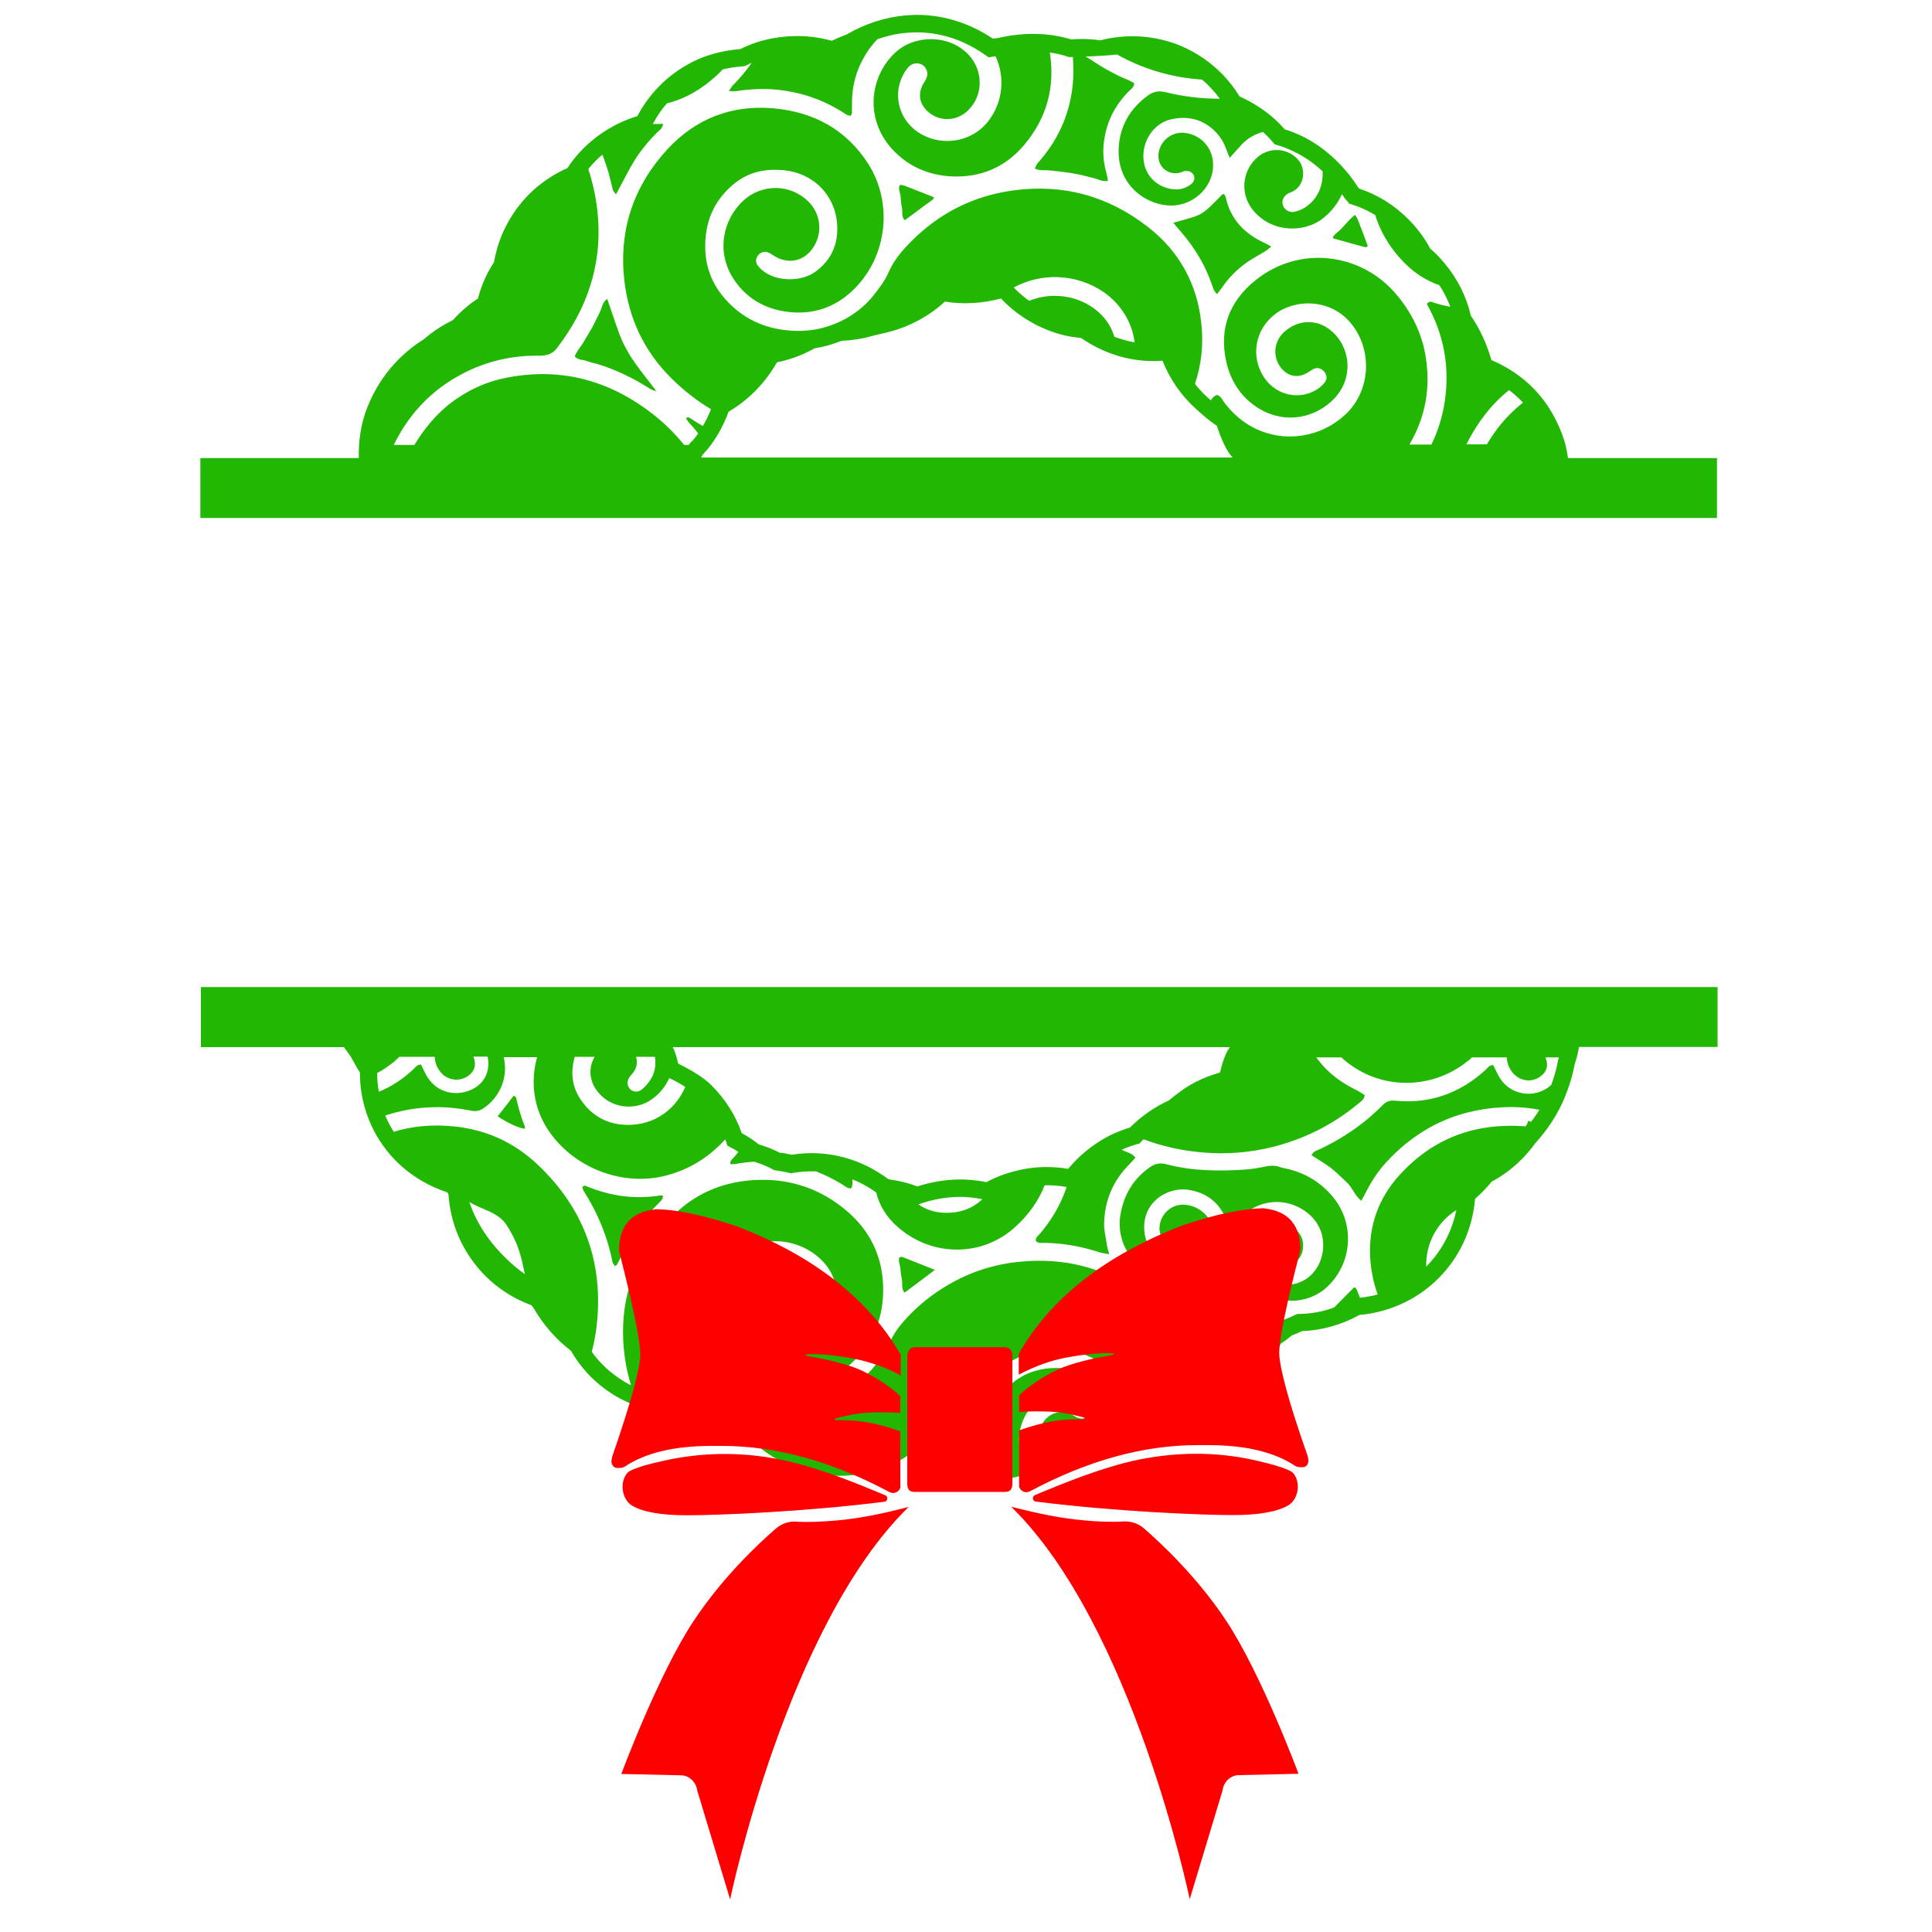 <?xml version="1.0" encoding="utf-8"?>
<!-- Generator: Adobe Illustrator 19.1.0, SVG Export Plug-In . SVG Version: 6.00 Build 0)  -->
<svg version="1.1" id="Layer_1" xmlns="http://www.w3.org/2000/svg" xmlns:xlink="http://www.w3.org/1999/xlink" x="0px" y="0px"
	 width="1000px" height="1000px" viewBox="0 0 1000 1000" style="enable-background:new 0 0 1000 1000;" xml:space="preserve">
<style type="text/css">
	.st0{fill:#21B702;}
	.st1{fill:#FF0000;}
</style>
<g>
	<path class="st0" d="M811.6,237l-0.6-3.4c-0.6-3.4-1.5-6.4-2.8-9.7c-6.8-17.5-18.9-30.1-36.2-37.5c-0.1-0.2-0.1-0.3-0.2-0.5
		c-2.5-8.5-5.9-15.8-10.5-22.5c-2.3-9.9-6.8-19-13.5-27c-2.3-2.8-4.8-5.4-7.5-7.7c-3-5.6-6.9-10.8-11.5-15.4
		c-7.2-7.2-15.7-12.5-25.3-15.7c-0.2-0.2-0.3-0.4-0.5-0.6c-5.6-8.7-12.5-15.9-20.5-21.5c-5.5-3.8-11.4-6.7-17.6-8.6
		c-5.5-6.4-12.4-11.6-20.4-15.6c-1-0.5-1.9-0.9-2.9-1.4c-10.8-17.6-26.4-25-34.8-27.8c-12-4-25.2-4.4-37.3-1.2c-5-0.8-10-0.9-15-0.5
		c-3.3-1-6.6-1.7-10-2.2c-9.1-1.3-18.5-0.7-28,1.5c-0.9,0.1-1.7,0.2-2.6,0.3C500,10.7,484.3,6.5,468.4,8c-10.5,1-20.7,4.3-30.3,9.9
		c-2.5,0.9-5,2-7.6,3.2c-18.3-5.2-34.2-0.7-38.8,0.8c-2.9,1-5.7,2.1-8.5,3.5c-10.7,0.8-18.8,3.9-21.9,5.3
		c-13.5,6-24.6,16.4-31.4,29.4c-6.6,2-12.8,5-18.5,8.9c-7.1,4.9-13.1,10.9-17.7,18c-6.4,2.8-12.5,6.8-17.6,11.4
		c-10.8,9.9-17.9,22.8-20.4,37.3c-3.8,5.8-6.6,12.1-8.3,18.8c-4.8,3.1-9.1,6.9-13,11.2c-5.5,2.7-10.6,6-15,9.9
		c-7.2,4.4-20.1,14.4-28,32.2c-3.8,8.5-5.6,17.2-5.7,26.7l0,2.6h-82v31h785v-31H811.6z M781.1,201.9c2.6,2,5,4.1,7.2,6.5
		c-4.7,3.7-9,8-12.9,13c-2.1,2.8-4,5.6-5.8,8.6H759C764.5,219,771.8,209.3,781.1,201.9z M244,191.2c11.2-5,23-7.3,35.2-7.1
		c4.4,0.1,7.5-1.3,9.8-4.9c0.2-0.3,0.4-0.6,0.6-0.8c17.3-23.3,23.8-49.3,18.3-77.9c-0.9-4.5-2-8.8-3.4-13c2.2-2.7,4.6-5.2,7.3-7.5
		c1.3,3.4,2.5,6.9,3.5,10.5c0.7,2.6,1.2,5.2,1.9,7.7c0.2,0.7,0.9,1.3,1.6,2.4c1-1.9,1.7-3.2,2.5-4.6c2.2-4,4.2-8.2,6.6-12.1
		c3.5-5.8,7.8-11,12.6-15.7c1.1-1,2.5-1.9,2.7-4.1c-1.8,0-3.5,0.1-5.3,0.1c2.2-4.1,4.6-7.7,7.3-10.7c9.7-2.4,18.2-7.5,25.8-14.5
		c1.1-1,2.1-2,3.1-3.1c3-0.7,6.6-1.3,10.6-1.6l0.9-0.1l0.8-0.4c0.9-0.5,1.8-0.9,2.7-1.3c-2.9,4.2-6.2,8.1-9.9,11.8
		c-0.7,0.7-1.1,1.6-1.9,2.9c1.6,0,2.6,0.1,3.6,0c9.9-1.6,19.8-1.6,29.6,0.5c9,1.8,17.3,5.2,25.1,10c1.5,0.9,2.8,2.2,4.6,2.2
		c0.3-0.4,0.7-0.7,0.7-1c0.1-1.9,0.1-3.9,0.1-5.8c0-10.5,3.2-19.8,9.3-28.3c1.2-1.6,2.5-3.1,3.8-4.5c4.9-1.7,9.9-2.9,15-3.3
		c14.5-1.3,28.3,2.6,41.1,11.6l1.5,1.1l1.8-0.3c0.6-0.1,1.2-0.2,1.8-0.3c5,10.8,3.9,24-4,33.9c-9.6,12-27.4,13.1-38.5,3.6
		c-7.7-6.6-10.9-18.6-4.7-29c0.6-1.1,1.4-2.1,2.2-3c2-2.1,5.1-2.4,7.3-0.9c2.3,1.6,3,4.4,1.8,7.1c-0.6,1.3-1.5,2.4-2.1,3.7
		c-2,4.5-1.3,8.7,2,12.3c1.2,1.3,2.7,2.4,4.2,3.2c5.9,3,12.9,1.8,17.7-3c7.9-7.8,7.8-20.6,0-28.8c-9.8-10.3-27.4-10.5-37.7-1.1
		c-13.4,12.4-16.1,34.5-1.6,50.2c8.2,8.9,18.7,13.4,30.7,14c15.1,0.7,27.9-4.8,37.6-16.4c11.6-13.8,16-29.8,13.2-47.7
		c3.1,0.4,6.2,1.1,9.2,2.1l0.9,0.3l0.9-0.1c0.3,0,0.6,0,0.9-0.1c1.7,20.2-3.8,38.3-17.1,53.8c-0.5,0.5-1,1-1.4,1.6
		c-0.4,0.7-0.7,1.4-1.2,2.4c2.7,1.4,5.2,0.7,7.6,1c2.6,0.3,5.3,0.5,7.9,0.9c2.5,0.3,4.9,0.7,7.3,1.2c2.6,0.5,5.1,1.3,7.7,1.9
		c2.3,0.5,4.5,2,7.4,1.4c-0.3-1.6-0.5-3-0.9-4.3c-2.1-7.4-2-14.7,0-22.1c2-7.6,5.9-14,11.3-19.6c1.2-1.2,2.9-2.1,3.2-4.4
		c-2.3-1.8-5.3-2.5-8-3.9c-2.7-1.4-5.4-2.7-8-4.3c-2.8-1.6-5.4-3.5-8.1-5.1c-0.4-0.2-0.7-0.5-1.1-0.7c2.3,0.1,13.7-0.6,16.3-1
		c12.5,7,26.1,11.3,40.5,12.7c1.2,0.1,2.3,0.2,3.5,0.3c3.4,2.9,6.5,6.3,9.2,9.9c-9.5,0-19-1.1-28.2-3.4c-3.7-0.9-6.5-0.2-9.4,2
		c-9.3,6.9-14.4,16.2-14.8,27.6c-0.6,19.3,15.1,29.2,27.4,29.1c9.4-0.1,19.2-6.8,21.2-17.5c1.8-9.9-4.2-18.7-14.1-20.1
		c-7-1-13.6,4.4-13.9,11.5c-0.3,6.4,5.6,10.9,11.7,8.9c0.7-0.2,1.3-0.7,2-0.7c1,0,2.2,0,3,0.5c2.4,1.4,2.6,4.5,0.3,6.3
		c-3.1,2.4-6.7,3.2-10.5,2.5c-8.1-1.4-14.4-7.9-14.3-17.2c0.1-9.6,6.8-17,13.8-18.7c7.8-1.9,15.2-0.8,21.6,4.5
		c3.3,2.8,5.8,6.2,7.3,10.3c0.5,1.4,1.1,2.9,2,5c2.7-3,4.6-5.2,6.7-7.4c2.8-2.9,6.5-4.9,10.5-6c1.9,1.7,3.6,3.5,5.2,5.4l0.9,1
		l1.3,0.4c5.7,1.7,11.2,4.3,16.3,7.8c2.5,1.7,4.9,3.7,7.2,5.8c0.3,6.2-1.8,12.7-7,17.1c-2.2,1.9-4.7,3.2-7.5,3.8
		c-2.5,0.6-5.1-0.8-6-3.2c-0.9-2.1,0-4.5,2.2-6c0.7-0.5,1.6-0.8,2.4-1.1c6.5-2.9,7.7-12,2.8-17.1c-5.4-5.6-14.2-6.1-20.3-1.1
		c-8.5,7.1-9.6,19.6-2.3,28.1c9.6,11.3,26.2,11.5,36,3.7c4.2-3.3,7.5-7.6,9.7-12.4c0.4,0.6,0.8,1.1,1.1,1.7l0.4,0.5
		c0.5,0.5,0.9,1.1,1.4,1.6l0.8,1.1l1.3,0.4c4.3,1.3,8.4,3.2,12.2,5.5c2.5,8.1,6.8,15.6,12.9,22.4c5.9,6.6,12.6,11.3,20.3,13.9
		c2.3,3.5,4.2,7.3,5.7,11.2c-2.8-0.5-5.6-1.2-8.4-2.1c-1.1-0.4-2.3-1.2-3.8,0.6c8.8,15.6,12,32.5,9.3,50.5c-1.2,8-3.5,15.3-6.9,22.3
		h-11.4c8.2-14,11.1-28.9,8.4-45.7c-2-12.2-7.4-22.9-15.4-32.3c-18.1-21.2-49.9-25.4-72.7-7c-13.3,10.7-18.8,24.7-15.2,41.6
		c2.1,9.9,7.2,18.2,15.7,23.9c14.9,9.9,31.3,5.3,40.4-4.4c10.1-10.8,8.4-26.6-1.8-35.1c-7.2-6.1-17.1-5.8-24.3,0.8
		c-5.2,4.8-5.9,12.3-2,17.9c3.5,4.9,8.8,6.2,14,3.2c1.1-0.6,2.1-1.4,3.2-2c2.1-1,4.2-0.4,5.7,1.5c1.3,1.7,1.6,3.7,0.2,5.4
		c-1.1,1.4-2.4,2.6-3.9,3.6c-9.6,6-21.1,2.8-27-5.4c-7.8-10.9-5.5-25.4,5.3-33.6c10.6-8,29.1-8,39.6,5.4
		c10.7,13.5,9.9,34.5-3.6,46.9c-12.5,11.5-31,14.7-47,6.7c-6.3-3.2-11.4-7.8-15.6-13.4c-1-1.4-1.6-3.2-3.7-3.7
		c-1.4,0.6-2.3,1.6-3.1,2.8c-0.7-0.6-1.3-1.2-2-1.8c-2.3-2.1-4.3-4.3-6.2-6.7c3.3-9.8,4.5-20.2,3.3-31.3
		c-2.1-20.4-11.4-37.3-27.6-49.9c-20.6-16.1-44.1-22.5-70-18.9c-20.5,2.8-38.2,11.8-52.8,26.6c-4.6,4.6-8.8,9.6-11.5,15.8
		c-1.8,4.2-4.7,8-7.5,11.6c-6.5,8.1-14.9,13.6-24.8,16.6c-7.1,2.2-14.4,2.5-21.6,1.6c-13.1-1.6-23.9-7.6-32.2-17.9
		c-7.8-9.7-10-21.1-8.2-33.1c1.6-10.2,6.7-18.6,14.9-25.1c7.1-5.6,15.2-7.3,24-6.7c18.2,1.2,30.6,15.9,28.7,34
		c-0.9,7.8-4.8,14-11.1,18.6c-7,5.2-19.2,5.2-26.2,0.3c-1.4-1-2.8-2.2-3.8-3.6c-1.2-1.6-0.9-3.9,0.5-5.4c1.3-1.5,3.5-2,5.3-1.1
		c1.1,0.5,2.1,1.3,3.2,1.9c7.3,4.3,15.3,2.4,19.9-4.7c5-7.7,3.8-17.5-2.8-23.9c-9.2-8.9-23.8-9.1-33.4-0.3
		c-10.3,9.4-14.7,26.5-4.7,41.2c7.3,10.7,18,15.9,30.7,16.7c12.1,0.7,22.7-3.5,31.3-12.1c17.6-17.5,19.9-45.1,7.3-64.8
		c-11.3-17.7-28.2-26.8-48.7-28.7c-21.6-2-40.4,5.1-55.2,21.1c-17.5,19-25.2,41.6-22.4,67.5c2.2,20,10.3,37.2,24.6,51.3
		c6.3,6.2,13.1,11.5,20.3,15.8c-1.2,3.1-2.6,6-4.2,8.7c-1.1-0.6-2.2-1.3-3.2-1.9c-1.2-0.8-2.4-1.5-3.6-2.3c-0.6-0.3-1.2-0.7-1.9,0.4
		c0.5,0.6,0.9,1.3,1.5,2c1.7,1.9,3.3,3.7,4.8,5.7c-0.8,1.1-1.6,2.1-2.4,3.1c-0.2,0.3-0.5,0.6-0.8,0.8c-0.5,0.5-1.1,1-1.7,2h-2.4
		c-4-5-8.5-9.6-13.5-13.8c-22.9-18.9-48.9-26.8-78.4-21c-10.8,2.1-20.5,6.6-29.3,13.4c-7.4,5.8-13.6,13.4-18.4,21.4h-10.7
		C212.2,213,225.4,199.6,244,191.2z M587.3,177.2c-3.6-0.6-7.1-1.6-10.5-2.9c-1.2-3.9-3.2-7.5-6.1-10.7c-9.7-10.4-25.3-13.1-38-7.9
		c-2.7-1.9-5.4-4.2-8-6.9c14.2-7.7,32.1-7.3,46.3,2.2C580.4,157.5,586,167,587.3,177.2z M363,236.5c0.6-1.1,1.1-1.6,1.8-2.4
		c0.4-0.4,0.7-0.8,1.1-1.2c4.7-5.6,8.5-12.4,11.2-19.8c4-2.3,7-4.7,9.1-6.4c6.4-5.3,11.7-11.8,16-19.2c5.7-1.1,11.4-3.1,17-5.9
		c0.7-0.3,1.5-0.8,2.4-1.3c4.6-0.7,9.1-2,13.5-3.7c0.1-0.1,0.3-0.1,0.4-0.2c5.3-0.2,10.7-1,15.9-2.5c1.4-0.4,2.7-0.7,5.4-1.3
		l2.5-0.6c5.2-1.2,18.2-5.2,29.8-15.9c9.6,1.6,19.5,0.9,29-1.6c11.3,12,24.5,16.8,29.9,18.3c3.7,1.1,7.6,1.8,11.5,2.1
		c3.6,2.5,7.4,4.6,11.4,6.4c9.7,4.3,20.3,6.2,30.8,5.4c3.9,9.7,9.7,18.1,17.4,25c3.5,3.2,7,6.3,10.7,8.6c2.4,7.2,5.2,13.5,8.2,16.5
		h-275L363,236.5z M104,542h74l2.8,3.8c0.6,0.8,1.4,2.2,2.2,3.7c1,1.8,2,3.7,3.3,5.6c-0.1,13.5,4.2,24.1,6.8,29.3
		c7.8,15.5,21.3,27.1,38.3,32.7c0.2,0.3,0.5,0.6,0.7,0.9c1.1,15.5,6.9,29.1,17.2,40.4c4.9,5.4,13.3,12.6,25.8,17.2
		c0.3,0.4,0.7,0.9,1,1.3c5.2,8.9,11.7,16.4,19.4,22.2c5.4,9.4,12.8,17.1,22.2,22.9c6.4,4,29.3,16,57.1,5.8c0.5,0.2,0.9,0.5,1.4,0.7
		c9.4,17.3,24.8,29.3,43.5,33.7c17.3,4,35.6,0.8,50.5-9c0,0,0,0,0.1,0c11.3,8.6,25.2,13.3,39.5,13.3c1,0,1.9,0,2.8-0.1
		c13.8-0.6,26.8-5.3,38.6-14c2.6-1.2,5.2-2.6,7.7-4.1c1.1-0.5,2.1-0.9,3.1-1.4c2.9-0.3,5.9-0.8,8.8-1.4c5.5-1.3,11-3.3,16.1-5.9
		c8.8,0.5,17.4-0.7,25.7-3.6l0.4-0.1c3.5-0.9,9.2-2.4,15.9-5.4c15.3-6.7,27.6-19.4,34-35c2-1.3,4-2.8,5.8-4.3
		c1.7-0.6,3.5-1.4,5.1-2.2c10.4-0.4,20.7-3.3,29.9-8.4c16.4-1.4,31.9-9,42.8-21c9.9-10.8,15.7-24.3,17-39.1c3.1-2.7,6-5.7,8.6-8.9
		c10.9-5.8,18.3-13.9,22.5-19.8c2.7-3,9.5-10.7,14.4-21.7c3.6-8.2,5.2-14.8,6-19c0.9-3,1.5-5,1.9-7.1l0.4-2.1H889v-31H104V542z
		 M309.3,565c6.7,8.6,19.3,10.3,28.2,3.9c4.2-3,7.1-6.8,8.9-10.9c3.2,1.5,6,3.1,8.3,4.6c-5.7,13.2-18.3,20.8-32.7,19.5
		c-9.2-0.8-16.5-5.5-21.6-13.2c-4.4-6.7-5.2-13.9-2.9-21.9h10.3C304.8,552,304.5,558.9,309.3,565z M329.2,547h9.8
		c0.7,5-0.2,8.8-2.8,12.6c-1.2,1.7-2.8,3.4-4.4,4.6c-1.8,1.3-4.5,0.9-5.8-0.6c-1.4-1.5-1.6-4-0.3-5.9c0.6-0.9,1.4-1.8,2.1-2.6
		C329.6,552.6,330.1,550,329.2,547z M195.2,555.4c2.8-1.4,5.6-3.4,8.2-5.4c1.2-0.9,2.2-2,3.3-3H225c0.2,3,1,5,2.4,7.1
		c3.5,5.1,10.2,6.2,15,2.7c3.4-2.4,4.3-5.9,2.6-9.9h7.4c1.6,8-2,14.6-9.3,17.5c-7.8,3.1-17.6,1.2-22.7-8.3c-0.9-1.7-1.7-3.4-2.5-5.1
		c-2.1,0-3,1.6-4.1,2.6c-5.3,4.9-11.1,8.8-17.7,11.5C195.6,562.3,195.2,559,195.2,555.4z M266.4,655.4
		c-11.4-9.7-19.3-20.9-23.5-33.3c6.7,4.2,15,5.2,19.4,12.1c6.9,10.9,7.6,17.6,9.4,25.3C269.9,658.2,268.1,656.9,266.4,655.4z
		 M563.3,732.5c-1.2,1.6-3.3,2.2-5.3,1.4c-1.2-0.4-2.2-1.2-3.3-1.7c-5.9-2.7-11.8-0.9-15.2,4.6c-2.6,4.2-2.9,9.1-1.3,13.4
		c-2.9,1.6-5.9,2.9-8.9,4c-2.8-7-2.4-15.1,1.9-22.4c5.8-9.8,17.8-13.5,27.7-8.4c1.5,0.8,3,1.9,4.2,3.2
		C564.6,728.1,564.6,730.9,563.3,732.5z M586.4,730.7l-1.3-0.1l-1.1,0.6c-2,1.1-4,2-6.1,2.8c-0.7-6.1-3.5-12-8.2-16.5
		c-6.9-6.6-15.3-9.8-24.7-9.4c-10.6,0.4-19.6,4.8-26.3,13.2c-9,11.4-11.4,24.5-9.2,36.4c-5.3,0-10.6-0.8-15.7-2.3
		c0.5-0.4,0.9-0.8,1.4-1.2c2.7-2.4,4.2-4.9,4.3-8.7c0.3-10.6,4.1-20.1,10.3-28.6c15.3-20.9,43.6-23.7,62.5-9.9
		c8.2,5.9,13.2,14.5,14.7,23.7C586.8,730.7,586.6,730.7,586.4,730.7z M740,653.7c-0.6,0.6-1.2,1.3-1.8,1.9
		c-0.3-12.3,5.9-23.1,15.6-29.3C751.7,636.5,747.1,645.9,740,653.7z M806.5,548.5l-0.1,0.6c-0.6,3-1.5,7.3-3.5,12.5
		c-1.3,1.2-2.9,2.2-4.8,3.1c-7.4,3.2-17.8,1.2-22.7-8.3c-0.9-1.7-1.7-3.5-2.5-5.1c-2.1-0.1-2.9,1.5-4.1,2.6
		c-13.4,12.1-28.9,17.6-46.9,15.8c-2.3-0.2-4.1,0.3-5.8,1.9c-2.4,2.4-4.9,4.7-7.4,6.9c-7.8,6.6-16.3,11.9-25.5,16.3
		c-1.5,0.7-3.5,1-4.3,3.2c3.2,2.1,6.6,4,9.7,6.3c3.1,2.4,5.8,5.2,8.7,7.9c2.8,2.6,3.9,6.7,7.3,9.3c0.9-1.6,1.7-3,2.4-4.4
		c2.8-5.6,6.2-10.8,10.4-15.4c17.4-19,39-28.5,64.7-28.7c5,0,9.9,0.5,14.7,1.4c-1.4,2.3-2.9,4.5-4.4,6.3l-1.2-0.5c0,0-0.3,0-0.3,0
		c0,0,0,0,0,0c0,0.9-0.6,1.8-1.2,2.8c0,0,0,0,0,0c-26-2-47.9,6-65.4,25.3c-10.8,11.9-16,26.4-15.1,42.5c0.4,6.8,1.7,13.2,3.9,19.2
		c-3,0.8-6.1,1.4-9.2,1.7c-0.5-1.4-1.1-2.7-1.6-4.1c-0.2-0.5-0.6-0.8-0.9-1.2c-0.3,0-0.5,0-0.6,0c-3.4,3.4-6.7,6.8-10.3,10.4
		c-5.8,2.1-11.9,3.2-18,3.3l-1,0l-0.9,0.4c-1.9,0.9-3.9,1.8-5.9,2.5l-0.8,0.3l-0.6,0.5c-2.1,1.8-4.3,3.4-6.6,4.9l-1.2,0.8l-0.5,1.4
		c-1,2.5-2.1,4.9-3.4,7.2c-4.3,3.2-8.1,7.2-11.4,12.1c-1,1.5-1.9,3-2.7,4.6c-3.8,3-7.9,5.6-12.3,7.5c-1.1,0.5-2.2,0.9-3.3,1.3
		c-0.3-2.5-0.5-5.1-1-7.6c-3.1-15.8-10.4-29.5-22.5-40.1c-20.2-17.8-43.8-25.5-70.8-22.8c-14.2,1.4-27.3,5.9-39.4,13.5
		c-8,5-15.2,11.1-21.3,18.3c-2.6,3-4.6,6.2-6.3,9.7c-1.6,3.3-3.5,6.6-5.7,9.6c-18.8,26.4-53.9,27.8-75.1,9.8
		c-18-15.3-19.7-43-4.3-60.1c13.7-15.2,37.2-15.1,50.7-0.7c9.6,10.2,9.6,28.2,0.2,38.5c-8.4,9.2-22.5,9.8-31.1,3.7
		c-1.1-0.8-2.3-1.8-3.1-2.9c-1.4-1.8-1.1-4.2,0.4-5.8c1.5-1.6,3.4-2,5.3-1c1.4,0.7,2.7,1.7,4.1,2.4c6.1,3.2,12.9,1.9,17.3-3.3
		c6.3-7.4,6-18.2-0.7-25.2c-9.1-9.5-24.4-9.9-34.1-0.9c-12.7,11.7-13.6,31.9-1.8,44.6c15.2,16.6,40.9,18.1,57.9,2.4
		c11.6-10.7,17-24.2,16.5-40c-0.5-15.8-6.9-28.8-18.9-39c-13.1-11.1-28.4-16.5-45.6-16c-16.7,0.5-31.4,6.1-43.4,17.7
		c-21.4,20.6-30,46.1-25.6,75.5c0.7,4.5,1.7,8.9,3,13.1c-1.8-0.9-3.3-1.7-4.3-2.4c-6.4-4-11.8-9-16-14.9c1.2-4.6,2.1-9.3,2.6-14.1
		c3.5-32.6-6.8-60.2-30.5-82.7c-12.2-11.6-26.9-18.3-43.8-19.9c-11-1.1-21.2-0.1-30.8,2.8c-1.1-1.7-2.1-3.5-3-5.3
		c-0.4-0.9-0.9-1.9-1.4-3.1c7.6-2.5,15.8-4.1,24.4-4.3c6.6-0.2,13.1,0.4,19.6,1.7c2.3,0.5,4.5,0.4,6.6-1c9-5.9,13.2-16.6,10.7-26.6
		H278c-3.6,13-1.7,26.2,5.4,37.2c13.2,20.2,38.5,29.6,60.4,24.3c12.7-3.1,23.1-9.6,31.6-19c0.2,0.5,0.3,1,0.5,1.5l0.6,1.8l1.7,0.9
		c1.4,0.7,2.7,1.5,4,2.3c-0.7,0.9-1.4,1.7-2.1,2.6c-0.8,1-2.4,1.7-2,3.8c1-0.1,2,0,3-0.2c3.1-0.6,6.2-0.9,9.3-1.1
		c4.3,1.3,7.6,2.9,9.7,4l0.7,0.4l0.8,0.1c2.4,0.3,4.7,0.7,7,1.3l0.9,0.2l0.9-0.2c4-0.7,8-0.9,12-0.8c4.6,1.8,9,4,13.3,6.6
		c1.5,0.9,2.8,2.3,4.9,2.2c0.8-1.5,0.7-3.1,0.6-4.7c3.5,1.4,7.8,3.6,12.3,6.8c1.7,6.9,5.5,13,11.3,18c18,15.7,44.2,15.4,61.2-0.6
		c6.8-6.3,11.7-13.4,14.7-21.1c3.8-0.1,7.7,0.2,11.4,0.9c-0.6,1.7-1.2,3.4-1.9,5c-2.9,6.9-6.9,13.2-11.7,18.9
		c-1,1.2-2.5,2.1-2.4,3.9c1.2,1.5,2.9,1.1,4.4,1.1c9.8,0.1,19.4,1.9,28.7,4.9c1.3,0.4,2.7,0.6,4.9,1c-0.6-2.5-1.1-4-1.3-5.5
		c-0.5-3.7-1.5-7.4-1.3-11c0.4-11.6,4.7-21.7,13-30c1.1-1.1,2.1-2.3,3.2-3.5c-1.8-2.4-4.4-2.7-6.5-3.8c-0.2-0.1-0.4-0.2-0.6-0.3
		c2.5-1.1,5.1-2.1,8-2.9l1.2-0.3l0.8-0.9c0.4-0.4,0.9-0.9,1.3-1.3c9.6,3.6,19.8,5.9,30.5,6.8c12.4,1.1,24.8,0.1,37-3
		c16.2-4.2,30.9-11.6,43.7-22.3c1.3-1.1,3-2,3.3-4.4c-1.3-0.7-2.6-1.7-4-2.4c-8.3-4-15.3-9.1-21.1-17.1h13
		c18.4,17,46.2,17.5,65.5,1.8c0.7-0.6,1.4-0.8,2-1.8h18.1c0.2,3,1,5.1,2.5,7.2c3.6,5.1,10.2,6.2,15,2.6c3.3-2.4,4.2-5.8,2.5-9.8h7
		C806.8,548,806.7,548.1,806.5,548.5z M475.4,623.4l0.8-0.3c6.9-2.4,14-3.6,21-3.6c2.1,0,6.2,0.2,11.3,1.2c-5.3,5-12.1,7.4-20.2,7
		C483.5,627.5,479.1,626,475.4,623.4z M631.5,555.1c-9,2.6-16.5,6.4-23.1,11.8c-0.4,0.3-0.8,0.6-1.2,0.9c-0.7,0.6-1.5,1.2-2.2,1.8
		c-3.8,1.7-7,3.6-10,5.6c-3.8,2.6-7.1,5.4-10.1,8.4c-3.7,1.1-7.1,2.5-10.4,4.1c-4.8,2.4-13.7,7.7-21.6,17.3
		c-7.7-1.3-15.5-1.3-23.3,0.2c-6.7,1.3-13.2,3.5-19.1,6.7c-5.6-1.2-10.3-1.4-13.3-1.4c-7.5,0-15,1.2-22.4,3.6
		c-3.6-1.4-7.3-2.4-11.1-3.1c-1.2-0.2-2.5-0.4-3.8-0.6c-7.3-5.5-14.3-8.5-19-10.1c-10.1-3.4-20.6-4.3-31.1-2.6
		c-2.1-0.5-4.2-0.9-6.3-1.1c-2.5-1.3-6.2-2.9-10.8-4.3c-1.1-0.8-2.1-1.6-3.2-2.4c-1.8-1.2-3.7-2.4-5.6-3.4
		c-3.2-9.3-8.5-17.6-15.8-24.9c-3.7-3.7-10-7.6-17.1-11.1c-0.8-3.7-1.7-6.5-2.8-8.5h288.4C634.3,545,632.6,550.2,631.5,555.1z
		 M690.2,123.4c-0.1,0-0.1-0.3-0.3-0.8c0.6-0.6,1.2-1.5,2-2.1c3.5-2.6,5.8-6.6,9.5-9.3c0.6,1,1.1,1.7,1.4,2.5
		c1.8,4.5,3.5,9.1,5.2,13.7c-0.6,0.3-0.9,0.6-1.2,0.6C701.3,126.5,695.7,125,690.2,123.4z M271.7,583.2c0.1,0.3-0.1,0.7-0.1,1
		c-2.4,0-8.8-2.9-14-6.4c2.9-3.7,5.6-7.1,8.3-10.7c0.5,0.4,1.1,0.6,1.2,1C268.3,573.2,269.7,578.3,271.7,583.2z M468.3,651.1
		c4.9,1.9,9.8,3.9,15.6,6.2c-5.7,4.3-10.6,8-15.7,11.8c-1.8-2.1-1-4.3-1.3-6.3c-0.4-1.9-0.7-3.9-0.8-5.8c-0.1-2.1-1.3-4.1-0.6-6.2
		c0.5-0.1,0.9-0.3,1.2-0.3C467.3,650.8,467.8,650.9,468.3,651.1z M303.5,186.8c-1.9-0.7-4.3-0.4-6-2.3c1-2.8,3-4.8,4.4-7.2
		c1.5-2.6,3.1-5.1,4.6-7.8c1.4-2.5,2.5-5.1,3.8-7.6c1.3-2.3,1.3-5.4,4-7.2c2.1,6,3.9,11.7,6,17.4c2,5.5,4.8,10.7,8.2,15.5
		c3.4,4.9,7.2,9.5,11.2,14.8c-2.7-0.4-4.2-1.9-6-2.9c-2-1.1-4-2.4-6-3.4c-1.9-1-3.8-1.9-5.7-2.8c-1.9-0.9-3.9-1.7-5.9-2.5
		c-2-0.8-4-1.5-6-2.1C308,188,305.7,187.6,303.5,186.8z M668,605.4c8.4,2.3,15.6,6.8,21.3,13.4c12.2,13.9,11,35-2.6,47.5
		c-10.7,9.7-27.3,9.2-37-1.2c-7.1-7.6-7.6-18.9-1-26.7c6-7,15.4-8,22.2-1.8c2.8,2.6,4,5.8,3.5,9.6c-0.4,3.4-2,6-5,7.7
		c-1.1,0.6-2.3,1-3.3,1.6c-2.1,1.4-2.9,3.9-1.9,6.1c1,2.2,3.3,3.5,5.7,3c1.4-0.3,2.7-0.8,4-1.4c3-1.4,5.3-3.5,7.2-6.2
		c5.5-7.8,6.6-23-7.4-31.3c-10.7-6.3-24-4.1-32.3,5.5c-1.4,1.6-2.7,3.2-4.6,5.6c-0.9-2.3-1.3-3.6-1.8-4.8
		c-3.4-9.1-10-14.5-19.5-16.1c-12.3-2-26.6,8-22.6,24.8c2.3,9.7,12.4,14.2,22,10.7c1.1-0.4,2.1-1.3,2.9-2.2c1-1.1,1-2.6,0.4-4
		c-0.7-1.4-2.4-2.3-4-2c-0.9,0.2-1.7,0.6-2.5,0.9c-6.8,2-12.6-3.1-11.4-10.2c1.1-6.5,6.9-11,13.4-10.3c9.2,0.9,16.1,9.6,14.8,18.8
		c-1.9,12.9-13.4,21-26.4,18.5c-15.1-3-24.8-17.3-22.1-32.5c1.8-10.1,6.6-18.2,15.1-24.2c2.7-1.9,5.3-2.5,8.5-1.6
		c13.7,3.6,27.7,3.7,41.8,2.7c3.3-0.3,6.7-0.9,10-1.6c2.1-0.4,4.2-0.5,6.3,0.1C663.5,604.6,665.8,604.8,668,605.4z M466.2,102.1
		c-0.1-2.1-1.4-4.1-0.6-6.1c0.3-0.1,0.5-0.3,0.6-0.3c0.7,0.1,1.4,0.2,2,0.4c5.1,2,10.1,4,15.2,6c-0.2,0.5-0.3,1-0.5,1.1
		c-1,0.8-2,1.5-3,2.2c-3.8,2.8-7.6,5.7-11.6,8.6c-1.9-2-1-4.2-1.4-6.2C466.6,106,466.2,104.1,466.2,102.1z M654.4,680.7
		c1.1,0.5,2.1,1.1,3.6,2c-1.4,1-2.4,1.7-3.3,2.3c-4,2.6-8.1,5.1-11.9,7.9c-3.9,2.8-7,6.5-9.8,10.4c-0.9,1.3-1.6,2.8-3.5,3.5
		c-2.1-3-2.6-6.6-4.2-9.7c-1.7-3.3-3.2-6.7-5.1-9.9c-1.8-3-4-5.8-6-8.8c-1.9-2.9-5.1-4.8-6.3-8.3c10.6-3.3,11.3-0.5,25.4-15
		c0.5,1,1.1,1.8,1.3,2.7C637.2,668.9,644.4,676,654.4,680.7z M343.1,618.8c-0.1,0.8,0,1.4-0.3,1.8c-0.7,1-1.6,1.9-2.5,2.8
		c-8.1,7.9-14.2,17.1-19,27.4c-0.6,1.3-1.3,2.5-2,3.8c-0.1,0.3-0.6,0.4-1.1,0.7c-0.4-0.7-1-1.4-1.2-2.2
		c-2.6-13.2-7.7-25.4-14.9-36.7c-0.3-0.4-0.4-1-0.6-1.5c-0.1-0.2,0-0.4,0-0.5c0.9-1.3,1.9-0.4,2.8-0.1c4.8,1.9,9.7,3.4,14.8,4.3
		c7.1,1.3,14.1,1.3,21.2,0.4C341.3,618.7,342.1,618.8,343.1,618.8z M611.1,119.8c-1.2-1.3-2.2-2.7-3.8-4.5
		c16-4.4,14.2-3.4,25.6-14.9c1.4,0.2,1.4,1.5,1.7,2.4c2.6,11.1,9.8,18.2,19.8,22.9c1.1,0.5,2.1,1.1,3.6,1.9
		c-1.1,0.9-1.8,1.6-2.6,2.1c-3.3,2.1-6.8,3.9-10,6.1c-5.1,3.6-9.5,8-13,13.2c-0.7,1-1.5,1.9-2.5,3.3c-0.8-1.1-1.5-1.8-1.8-2.7
		c-1.7-5-3.7-10-6.3-14.6C618.8,129.6,615.2,124.5,611.1,119.8z"/>
	<path class="st1" d="M473.3,697.3h47c2.5,0.3,3.7,1.8,3.7,4.2V768c0,2.9-1.3,4.2-3.7,4.2h-47c-2.5,0-3.7-1.3-3.7-4.2v-66.5
		C470.1,698.8,471.3,697.4,473.3,697.3L473.3,697.3z M649.5,755.8c-20.9-4.7-42.5-4.3-63.3,0.4c-17.3,4-35.8,11.5-50.4,17.6
		c-1.7,0.6-1.5,3.2,0.3,3.4c41.3,5.2,85.7,7,102.2,7c12.7,0,22.7-1.6,28.6-5.1c5.3-3.2,6.5-12.1,2.3-16.8
		C666.9,760.1,656.9,757.5,649.5,755.8z M676.8,753.5c0.3,0.9,0.4,1.8,0.4,2.7l0,0c0,1.8-1.3,3.2-2.8,3.2c-1.5,0.1-3,0-4.1-0.7
		c-10.6-7.1-25.6-10.7-44.9-10.7h-5.6c-28.1,0-56.9,8-86.7,23.9c-2.1,1.1-4.6,0.2-5.6-2.2v-29.3c0.9-0.3,2.3-0.9,4-1.4
		c3.5-1.1,8.2-2.4,13-3.3c6.2-1.1,12.6-1.2,16.5-1.1c0.5,0,0.6-0.8,0.1-0.9c-3.8-1-10.2-2.6-16.8-3c-5.1-0.3-10.3-0.2-14.2,0
		c-1.1,0.1-1.7,0.1-2.6,0.2v-8.7c0.9-0.8,1.8-1.7,3-2.7c4.2-3.4,10.2-7.5,17.2-10.7c6.9-3.2,18.4-5.8,24.5-6.8c6.1-1,6-1.7-0.5-1.6
		c-6.5,0.1-18.7,1.6-26.7,3.9c-6.6,1.9-13,4.7-17.7,7.2v-10.8c16.6-29.1,45.2-51.2,84.9-66.5c17.6-5.9,31.6-8.8,42.5-8.8l-0.1,0.1
		c12.3,1.4,18.5,8.7,18.5,21.4c-7.4,28.6-11,46.5-11,53.7C662.4,708.1,666.9,725.5,676.8,753.5z M324.7,762.4
		c-4.1,4.7-2.9,13.5,2.3,16.8c5.9,3.6,15.9,5.1,28.6,5.1c16.4,0,60.8-1.8,102.2-7c1.8-0.2,2-2.9,0.3-3.4
		c-14.6-6.1-33.1-13.7-50.4-17.6c-20.8-4.8-42.5-5-63.3-0.4C336.8,757.5,326.7,760.1,324.7,762.4z M331.4,701.1
		c0-7.2-3.7-25-11-53.7c0-12.9,6.2-20,18.5-21.4l-0.1-0.1c10.8,0,24.9,2.9,42.5,8.8c39.7,15.3,68.2,37.5,84.9,66.5v10.8
		c-4.6-2.7-10.9-5.3-17.7-7.2c-8-2.3-20.2-3.8-26.7-3.9c-6.5-0.1-6.6,0.6-0.5,1.6s17.6,3.6,24.5,6.8c6.9,3.2,13,7.3,17.2,10.7
		c1.3,1,2.1,1.9,3,2.7v8.7c-0.9-0.1-1.7-0.1-2.6-0.2c-3.9-0.2-9-0.3-14.2,0c-6.6,0.4-13,2-16.8,3c-0.5,0.1-0.4,0.9,0.1,0.9
		c3.9-0.1,10.3,0,16.5,1.1c4.8,0.9,9.6,2.1,13,3.3c1.7,0.6,3.2,1,4,1.4v29.2c-0.9,2.4-3.5,3.3-5.6,2.2
		c-29.8-15.9-58.6-23.9-86.7-23.9h-5.4c-19.3,0-34.3,3.6-44.9,10.7c-1.1,0.7-2.6,0.8-4.1,0.7c-1.6-0.1-2.8-1.6-2.8-3.2l0,0
		c0-0.9,0.2-1.9,0.4-2.7C326.7,725.5,331.4,708.1,331.4,701.1z M401.7,791.1c2.9-2.5,6.7-3.8,10.5-3.5c5.7,0.4,13.7,0,20.8-0.6
		c12-1.1,22.9-3.3,37.3-7c-63,61.5-92.4,203.1-92.4,203.1l-17-56.3c-0.6-4.4-4.1-7.8-8.3-7.9l-31-0.7c0,0,19.1-51.5,37.3-79
		C373.8,816.6,392.7,798.8,401.7,791.1z M634.8,839.1c18.2,27.5,37.3,79,37.3,79l-31,0.7c-4.2,0.1-7.8,3.5-8.3,7.9l-17,56.3
		c0,0-29.4-141.6-92.4-203.1c14.4,3.6,25.3,5.9,37.3,7c7.1,0.7,15.2,1,20.8,0.6c3.8-0.2,7.6,1,10.5,3.5
		C601,798.8,620,816.6,634.8,839.1z"/>
</g>
</svg>
